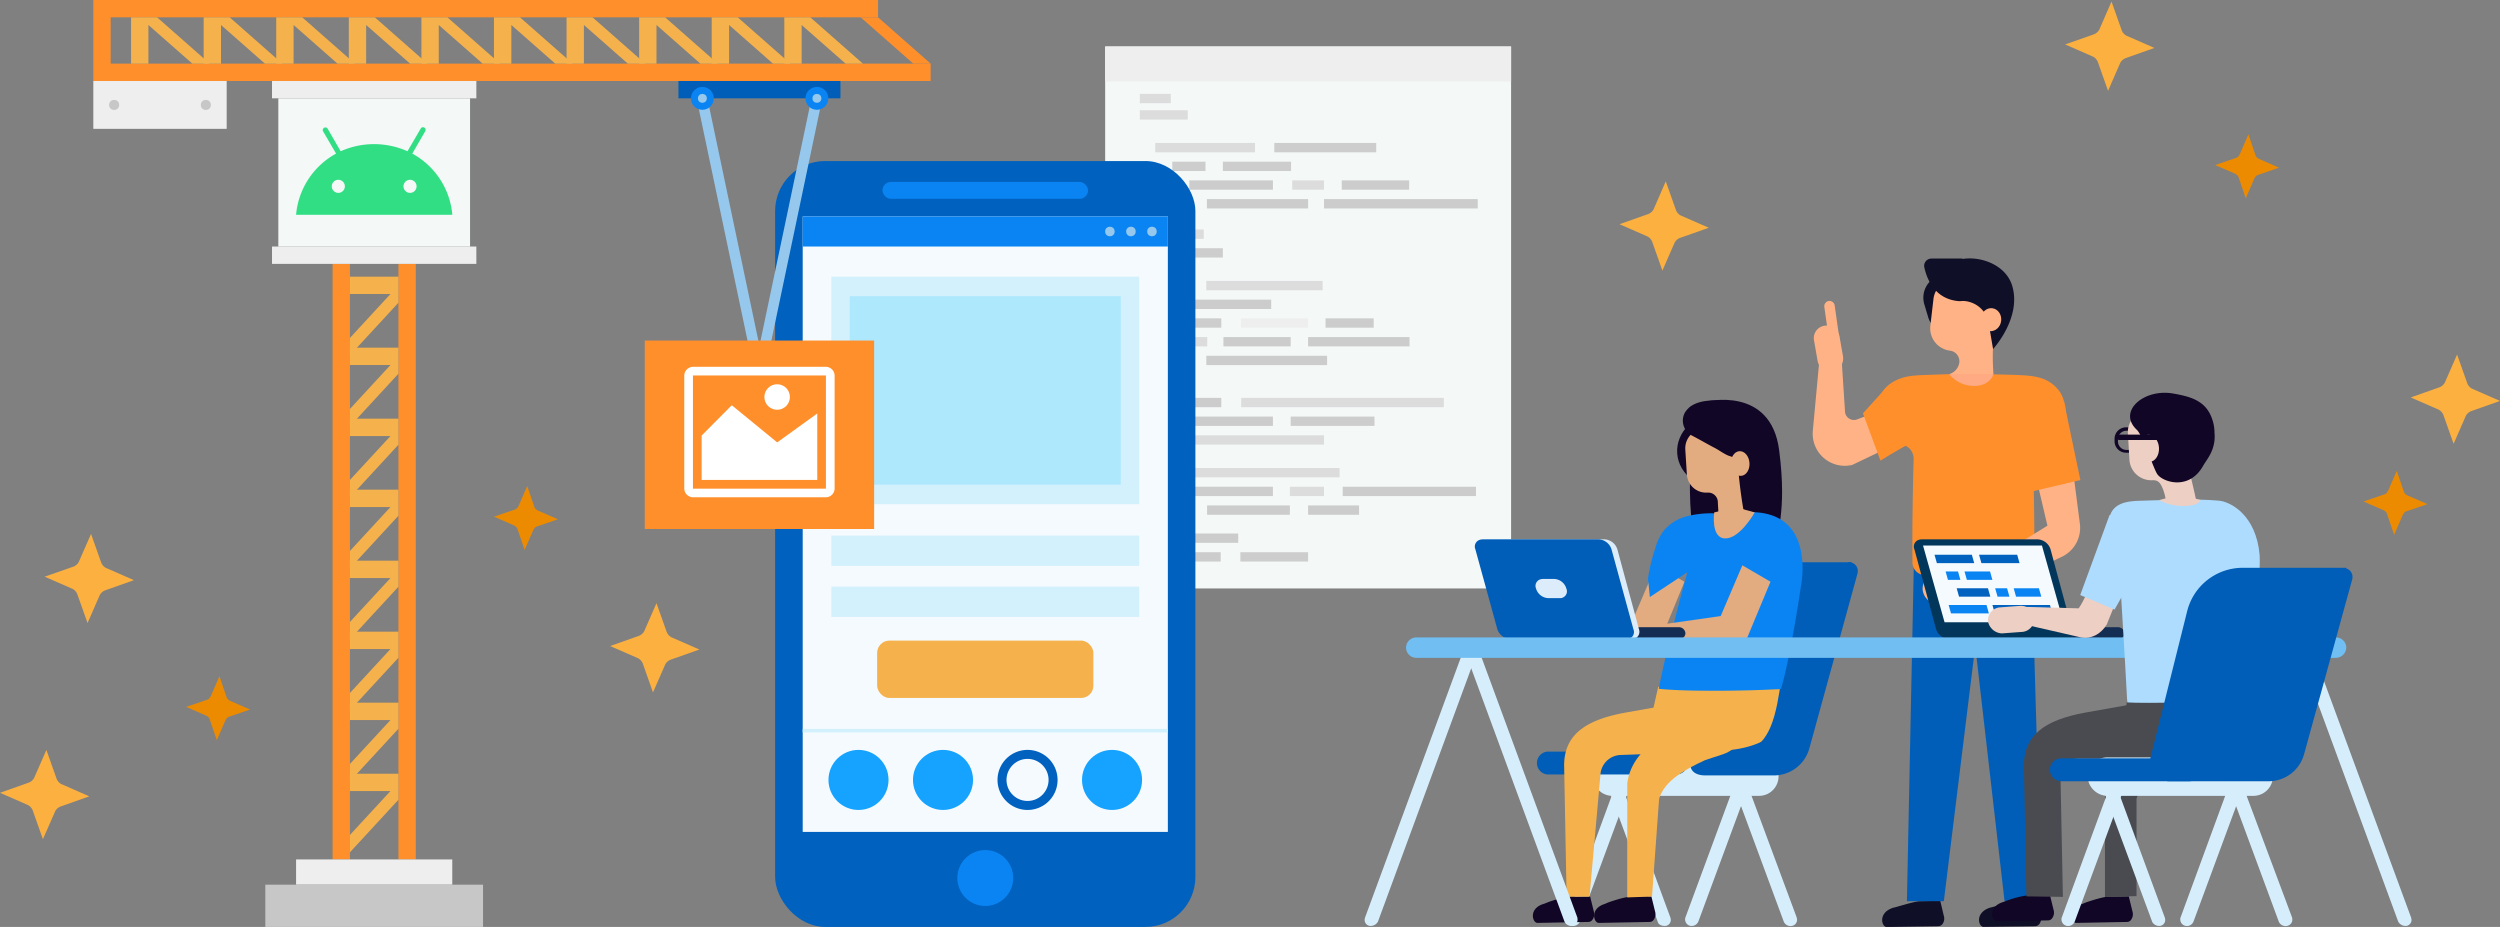 <svg id="Layer_1" data-name="Layer 1" xmlns="http://www.w3.org/2000/svg" viewBox="0 0 944 350"><rect x="0" y="0" width="944" height="350" fill="#808080" stroke="none"/><defs><style>.cls-1{fill:#ed8b00;}.cls-2{fill:#fbb040;}.cls-3{fill:#f4f8f7;}.cls-4{fill:#eee;}.cls-5{fill:#dcdcdc;}.cls-6{fill:#cdcdcd;}.cls-7{fill:#ccc;}.cls-20,.cls-8{fill:none;stroke-miterlimit:10;}.cls-8{stroke:#10f957;}.cls-9{fill:#0061be;}.cls-10{fill:#f5fafe;}.cls-11{fill:#0a84f2;}.cls-12{fill:#95c8ec;}.cls-13{fill:#15a3ff;}.cls-14{fill:#d2f1fc;}.cls-15{fill:#aee8fc;}.cls-16{fill:#f5b14c;}.cls-17{fill:#ff8f2b;}.cls-18{fill:#c7c7c7;}.cls-19{fill:#005eb8;}.cls-20{stroke:#95c8ec;stroke-width:4px;}.cls-21{fill:#fff;}.cls-22{fill:#100f28;}.cls-23{fill:#ffaa82;}.cls-24{fill:#ffb285;}.cls-25{fill:#110626;}.cls-26{fill:#d6eefc;}.cls-27{fill:#e3ab80;}.cls-28{fill:#142d52;}.cls-29{fill:#dcecfb;}.cls-30{fill:#02375b;}.cls-31{fill:#494b51;}.cls-32{fill:#70bef2;}.cls-33{fill:#eecfc3;}.cls-34{fill:#aedcfe;}.cls-35{fill:#32de84;}</style></defs><title>cu</title><path class="cls-1" d="M94.42,267.91l-7.76,2.65c-.83.16-1.16.83-1.49,1.32l-3.31,7.6-2.64-7.76c-.17-.83-.83-1.16-1.32-1.49l-7.61-3.31,7.77-2.64c.83-.17,1.16-.83,1.49-1.32l3.31-7.61,2.64,7.77c.16.83.83,1.16,1.32,1.49Z"/><path class="cls-1" d="M916.59,190.35,908.82,193c-.83.17-1.16.83-1.49,1.32l-3.3,7.61-2.65-7.77c-.16-.83-.82-1.16-1.32-1.49l-7.6-3.31,7.76-2.64c.83-.17,1.16-.83,1.49-1.32l3.31-7.6,2.64,7.76c.17.83.83,1.16,1.32,1.49Z"/><path class="cls-1" d="M860.53,63.31,852.76,66c-.83.17-1.16.83-1.49,1.33L848,74.88l-2.64-7.77c-.17-.83-.83-1.16-1.32-1.49l-7.6-3.3,7.76-2.65c.83-.16,1.16-.82,1.49-1.32l3.31-7.6,2.64,7.77c.17.82.83,1.15,1.32,1.48Z"/><path class="cls-2" d="M33.72,300.69,23,304.49a3.92,3.92,0,0,0-2.15,1.82L16.2,316.88l-3.8-10.74A4,4,0,0,0,10.58,304L0,299.36l10.74-3.8a3.88,3.88,0,0,0,2.15-1.82l4.63-10.57,3.8,10.74a3.92,3.92,0,0,0,1.82,2.15Z"/><path class="cls-2" d="M50.57,219.07l-10.74,3.8a3.92,3.92,0,0,0-2.15,1.82l-4.62,10.58-3.81-10.74a3.87,3.87,0,0,0-1.81-2.15l-10.58-4.63L27.6,214a3.92,3.92,0,0,0,2.15-1.82l4.63-10.58,3.8,10.74A3.85,3.85,0,0,0,40,214.44Z"/><path class="cls-1" d="M186.52,195.09l7.77-2.64c.83-.17,1.16-.83,1.49-1.32l3.3-7.61,2.65,7.77c.16.83.83,1.16,1.32,1.49l7.6,3.3-7.76,2.65c-.83.16-1.16.83-1.49,1.32l-3.31,7.6-2.64-7.76c-.17-.83-.83-1.16-1.32-1.49Z"/><path class="cls-2" d="M611.52,84.66l10.74-3.8A3.85,3.85,0,0,0,624.41,79L629,68.47l3.8,10.74a3.92,3.92,0,0,0,1.82,2.15L645.24,86,634.5,89.79a3.87,3.87,0,0,0-2.15,1.81l-4.63,10.58-3.8-10.74a3.92,3.92,0,0,0-1.82-2.15Z"/><path class="cls-2" d="M779.79,16.78,790.54,13a3.92,3.92,0,0,0,2.15-1.82L797.31.58l3.81,10.75a3.89,3.89,0,0,0,1.81,2.14l10.58,4.63-10.74,3.8a4,4,0,0,0-2.15,1.82L796,34.3l-3.8-10.74a3.88,3.88,0,0,0-1.82-2.15Z"/><path class="cls-2" d="M230.37,243.94l10.75-3.8a4,4,0,0,0,2.15-1.82l4.62-10.58,3.8,10.74a3.92,3.92,0,0,0,1.82,2.15l10.58,4.63-10.74,3.8a3.88,3.88,0,0,0-2.15,1.82l-4.63,10.58-3.8-10.75a3.92,3.92,0,0,0-1.82-2.15Z"/><path class="cls-2" d="M944,151.39l-10.74,3.8a3.92,3.92,0,0,0-2.15,1.82l-4.63,10.58-3.8-10.74a3.88,3.88,0,0,0-1.82-2.15l-10.58-4.63,10.75-3.8a3.92,3.92,0,0,0,2.15-1.82l4.62-10.58,3.8,10.75a3.9,3.9,0,0,0,1.82,2.14Z"/><rect class="cls-3" x="417.31" y="17.56" width="153.28" height="204.64"/><rect class="cls-4" x="417.31" y="17.56" width="153.28" height="13.25"/><rect class="cls-5" x="430.4" y="35.44" width="11.7" height="3.53"/><rect class="cls-5" x="430.4" y="41.62" width="18.1" height="3.53"/><rect class="cls-6" x="481.18" y="53.98" width="38.49" height="3.53"/><rect class="cls-5" x="436.22" y="53.98" width="37.68" height="3.53"/><rect class="cls-6" x="461.75" y="61.05" width="25.75" height="3.53"/><rect class="cls-6" x="442.65" y="61.05" width="12.55" height="3.53"/><rect class="cls-7" x="506.64" y="68.11" width="25.46" height="3.53"/><rect class="cls-5" x="487.95" y="68.11" width="11.99" height="3.53"/><rect class="cls-7" x="449.09" y="68.11" width="31.57" height="3.53"/><rect class="cls-7" x="499.94" y="75.18" width="58.06" height="3.53"/><rect class="cls-7" x="455.72" y="75.18" width="38.23" height="3.53"/><rect class="cls-5" x="430.4" y="86.66" width="24.14" height="3.53"/><rect class="cls-6" x="436.25" y="93.72" width="25.5" height="3.53"/><rect class="cls-5" x="455.51" y="106.08" width="43.91" height="3.53"/><rect class="cls-8" x="430.4" y="106.08" width="18.6" height="3.53"/><rect class="cls-7" x="436.25" y="113.15" width="43.75" height="3.53"/><rect class="cls-7" x="500.53" y="120.21" width="18.18" height="3.53"/><rect class="cls-4" x="468.55" y="120.21" width="25.4" height="3.53"/><rect class="cls-6" x="443.15" y="120.21" width="18.01" height="3.53"/><rect class="cls-7" x="493.94" y="127.27" width="38.3" height="3.53"/><rect class="cls-7" x="461.97" y="127.27" width="25.39" height="3.53"/><rect class="cls-5" x="448.45" y="127.27" width="7.41" height="3.53"/><rect class="cls-7" x="455.51" y="134.34" width="45.61" height="3.53"/><rect class="cls-5" x="468.67" y="150.23" width="76.53" height="3.53"/><rect class="cls-7" x="436.25" y="150.23" width="24.91" height="3.53"/><rect class="cls-6" x="487.36" y="157.3" width="31.64" height="3.53"/><rect class="cls-7" x="442.54" y="157.3" width="38.12" height="3.53"/><rect class="cls-5" x="449.61" y="164.36" width="50.33" height="3.53"/><rect class="cls-5" x="442.54" y="176.72" width="63.28" height="3.53"/><rect class="cls-7" x="507.01" y="183.79" width="50.33" height="3.53"/><rect class="cls-5" x="487.06" y="183.79" width="12.88" height="3.53"/><rect class="cls-6" x="449.61" y="183.79" width="31.05" height="3.53"/><rect class="cls-7" x="493.94" y="190.85" width="19.24" height="3.53"/><rect class="cls-7" x="455.79" y="190.85" width="31.27" height="3.53"/><rect class="cls-7" x="430.4" y="201.45" width="37.16" height="3.53"/><rect class="cls-6" x="468.37" y="208.51" width="25.57" height="3.53"/><rect class="cls-7" x="435.99" y="208.51" width="24.95" height="3.53"/><rect class="cls-9" x="292.69" y="60.81" width="158.69" height="289.19" rx="18.86" ry="18.86"/><rect class="cls-10" x="303.1" y="81.72" width="137.88" height="232.41"/><rect class="cls-11" x="333.22" y="68.71" width="77.63" height="6.36" rx="3.18" ry="3.18"/><circle class="cls-11" cx="372.04" cy="331.54" r="10.56"/><rect class="cls-11" x="303.1" y="81.72" width="137.88" height="11.37"/><circle class="cls-12" cx="434.98" cy="87.41" r="1.8"/><circle class="cls-12" cx="427.04" cy="87.41" r="1.8"/><circle class="cls-12" cx="419.1" cy="87.41" r="1.8"/><circle class="cls-13" cx="324.17" cy="294.5" r="11.34"/><circle class="cls-13" cx="356.08" cy="294.5" r="11.34"/><path class="cls-9" d="M388,283.16a11.34,11.34,0,1,0,11.34,11.34A11.35,11.35,0,0,0,388,283.16Zm0,19.28a7.94,7.94,0,1,1,7.94-7.94A7.94,7.94,0,0,1,388,302.44Z"/><circle class="cls-13" cx="419.91" cy="294.5" r="11.34"/><rect class="cls-14" x="313.92" y="104.47" width="116.24" height="85.91"/><rect class="cls-15" x="320.86" y="111.84" width="102.35" height="71.16"/><rect class="cls-14" x="313.92" y="202.24" width="116.24" height="11.42"/><rect class="cls-14" x="313.92" y="221.52" width="116.24" height="11.42"/><rect class="cls-16" x="331.21" y="241.89" width="81.65" height="21.66" rx="4.63" ry="4.63"/><rect class="cls-14" x="303.1" y="275.24" width="137.88" height="1.33"/><polygon class="cls-17" points="41.79 6.55 331.55 6.55 331.55 0 35.24 0 35.24 30.58 351.41 30.58 351.41 24.03 41.79 24.03 41.79 6.55"/><polygon class="cls-17" points="325 6.55 344.86 24.03 351.41 24.03 331.55 6.55 325 6.55"/><rect class="cls-17" x="125.58" y="99.65" width="6.55" height="224.87"/><rect class="cls-17" x="150.45" y="99.65" width="6.55" height="224.87"/><polygon class="cls-16" points="325.84 24.03 305.98 6.55 302.7 6.55 299.43 6.55 296.15 6.55 296.15 24.03 302.7 24.03 302.7 9.44 319.29 24.03 325.84 24.03"/><polygon class="cls-16" points="298.44 24.03 278.57 6.55 275.3 6.55 272.02 6.55 268.74 6.55 268.74 24.03 275.3 24.03 275.3 9.44 291.88 24.03 298.44 24.03"/><polygon class="cls-16" points="271.03 24.03 251.17 6.55 247.89 6.55 244.61 6.55 241.34 6.55 241.34 24.03 247.89 24.03 247.89 9.44 264.47 24.03 271.03 24.03"/><polygon class="cls-16" points="243.62 24.03 223.76 6.55 220.48 6.55 217.21 6.55 213.93 6.55 213.93 24.03 220.48 24.03 220.48 9.44 237.07 24.03 243.62 24.03"/><polygon class="cls-16" points="216.22 24.03 196.35 6.55 193.08 6.55 189.8 6.55 186.52 6.55 186.52 24.03 193.08 24.03 193.08 9.44 209.66 24.03 216.22 24.03"/><polygon class="cls-16" points="188.81 24.03 168.95 6.55 165.67 6.55 162.39 6.55 159.12 6.55 159.12 24.03 165.67 24.03 165.67 9.44 182.25 24.03 188.81 24.03"/><polygon class="cls-16" points="132.13 134.16 150.45 114.3 150.45 111.02 150.45 107.75 150.45 104.47 132.13 104.47 132.13 111.02 147.43 111.02 132.13 127.61 132.13 134.16"/><polygon class="cls-16" points="132.13 160.97 150.45 141.11 150.45 137.83 150.45 134.56 150.45 131.28 132.13 131.28 132.13 137.83 147.43 137.83 132.13 154.42 132.13 160.97"/><polygon class="cls-16" points="132.13 187.78 150.45 167.92 150.45 164.65 150.45 161.37 150.45 158.09 132.13 158.09 132.13 164.65 147.43 164.65 132.13 181.23 132.13 187.78"/><polygon class="cls-16" points="132.13 214.59 150.45 194.73 150.45 191.46 150.45 188.18 150.45 184.9 132.13 184.9 132.13 191.46 147.43 191.46 132.13 208.04 132.13 214.59"/><polygon class="cls-16" points="132.13 241.4 150.45 221.54 150.45 218.27 150.45 214.99 150.45 211.71 132.13 211.71 132.13 218.27 147.43 218.27 132.13 234.85 132.13 241.4"/><polygon class="cls-16" points="132.13 268.21 150.45 248.35 150.45 245.08 150.45 241.8 150.45 238.52 132.13 238.52 132.13 245.08 147.43 245.08 132.13 261.66 132.13 268.21"/><polygon class="cls-16" points="132.13 295.03 150.45 275.17 150.45 271.89 150.45 268.61 150.45 265.33 132.13 265.33 132.13 271.89 147.43 271.89 132.13 288.47 132.13 295.03"/><polygon class="cls-16" points="132.13 321.84 150.45 301.98 150.45 298.7 150.45 295.42 150.45 292.15 132.13 292.15 132.13 298.7 147.43 298.7 132.13 315.28 132.13 321.84"/><polygon class="cls-16" points="161.4 24.03 141.54 6.55 138.26 6.55 134.99 6.55 131.71 6.55 131.71 24.03 138.26 24.03 138.26 9.44 154.85 24.03 161.4 24.03"/><polygon class="cls-16" points="133.99 24.03 114.13 6.55 110.86 6.55 107.58 6.55 104.3 6.55 104.3 24.03 110.86 24.03 110.86 9.44 127.44 24.03 133.99 24.03"/><polygon class="cls-16" points="106.59 24.03 86.73 6.55 83.45 6.55 80.17 6.55 76.9 6.55 76.9 24.03 83.45 24.03 83.45 9.44 100.03 24.03 106.59 24.03"/><polygon class="cls-16" points="79.18 24.03 59.32 6.55 56.04 6.55 52.77 6.55 49.49 6.55 49.49 24.03 56.04 24.03 56.04 9.44 72.63 24.03 79.18 24.03"/><rect class="cls-4" x="35.24" y="30.58" width="50.35" height="18.07"/><circle class="cls-18" cx="43.1" cy="39.62" r="1.9"/><circle class="cls-18" cx="77.73" cy="39.62" r="1.9"/><rect class="cls-4" x="102.71" y="93.09" width="77.16" height="6.55"/><rect class="cls-4" x="111.8" y="324.52" width="58.98" height="9.53"/><rect class="cls-18" x="100.18" y="334.05" width="82.22" height="15.95"/><rect class="cls-4" x="102.71" y="30.58" width="77.16" height="6.55"/><rect class="cls-19" x="256.18" y="30.58" width="61.17" height="6.55"/><rect class="cls-3" x="105.1" y="37.14" width="72.39" height="55.96"/><polyline class="cls-20" points="265.07 37.14 286.77 140.31 308.46 37.14"/><circle class="cls-11" cx="265.22" cy="37.14" r="4.32"/><circle class="cls-12" cx="265.22" cy="37.14" r="1.68"/><circle class="cls-11" cx="308.46" cy="37.14" r="4.32"/><circle class="cls-12" cx="308.46" cy="37.14" r="1.68"/><rect class="cls-17" x="243.46" y="128.59" width="86.62" height="71.16"/><path class="cls-21" d="M311.8,138.51H261.74a3.36,3.36,0,0,0-3.36,3.35v42.57a3.36,3.36,0,0,0,3.36,3.35H311.8a3.35,3.35,0,0,0,3.35-3.35V141.86A3.35,3.35,0,0,0,311.8,138.51Zm.07,45.92a.08.08,0,0,1-.07.08H261.74a.09.09,0,0,1-.08-.08V141.86a.09.09,0,0,1,.08-.08H311.8a.08.08,0,0,1,.07.08Z"/><polygon class="cls-21" points="264.94 164.47 276.32 153.01 293.47 167.05 308.6 156.13 308.6 181.23 264.94 181.23 264.94 164.47"/><circle class="cls-21" cx="293.45" cy="149.91" r="4.82"/><path class="cls-22" d="M724.85,340.3l7.79-.15,1.35,5.69a3.45,3.45,0,0,1-.45,3,2.07,2.07,0,0,1-1.65.9l-19.48.3c-1.95,0-3.45-5.55,2.69-7.35C715.1,342.84,722.45,340.45,724.85,340.3Z"/><path class="cls-22" d="M761.42,340.3l7.79-.15,1.35,5.69a3.45,3.45,0,0,1-.45,3,2.07,2.07,0,0,1-1.65.9L749,350c-2,0-3.45-5.55,2.7-7.35C751.53,342.84,759,340.45,761.42,340.3Z"/><polygon class="cls-19" points="722.75 208.54 720.05 340.3 733.99 340.3 749.58 213.79 722.75 208.54"/><polygon class="cls-19" points="742.38 213.79 756.92 340.3 770.86 340.3 767.12 211.54 742.38 213.79"/><path class="cls-17" d="M780.16,156.38a18.37,18.37,0,0,0-1.8-7.49,13.24,13.24,0,0,0-7.8-6.15c-3.15-1-6.59-1-9.89-1.19-4.35-.15-14.69-.3-19.19-.45h-.3l-13.19.45c-3.29.15-6.74.15-9.89,1.19s-6.29,3-7.79,6.15c-1.2,2.25-1.5,5-1.8,7.49s-.3,4.8-.3,7.2a4.92,4.92,0,0,0,5.55,5.1l3.29-.6c2.85-.6,5.55,1.94,5.55,5.24-.3,9.29-.6,27-.45,38.82a4.8,4.8,0,0,0,4.35,5c4,.3,8.84.45,12.89.45h0c4.94.15,16.78-.15,24.28-.6a5.15,5.15,0,0,0,4.49-4.95c.15-12.89-.3-33.57-.6-43.16a4.83,4.83,0,0,1,4.65-5.25l8.39-.15C780.6,165.23,780.6,160.73,780.16,156.38Z"/><path class="cls-23" d="M736.09,141.4a12.29,12.29,0,0,0,9.29,4.34c6,0,7.35-4.34,7.35-4.34l-8.25-2.25Z"/><path class="cls-24" d="M717.05,152.34l-15.74,6a3.38,3.38,0,0,1-4.64-3l-1.35-20.84-7.8-4.2-3,32.38a12.13,12.13,0,0,0,14.84,12.89l22.93-10.94Z"/><path class="cls-24" d="M688.87,123h0a5,5,0,0,1,5.7,3.9l1.35,7.64a5,5,0,0,1-3.9,5.7h0a5,5,0,0,1-5.69-3.9L685,128.66A4.73,4.73,0,0,1,688.87,123Z"/><path class="cls-22" d="M739.09,125.66h0a8.79,8.79,0,0,1-11-5.85L726.65,115a8.78,8.78,0,0,1,5.84-11h0a8.78,8.78,0,0,1,10.94,5.85l1.5,4.8A8.79,8.79,0,0,1,739.09,125.66Z"/><path class="cls-24" d="M754.07,119.36c-.89.15-4.34,0-5.09.15l.45-4.49a8.52,8.52,0,0,0-7.35-9.3l-2.69-.3a8.52,8.52,0,0,0-9.3,7.35l-1.2,10.34a8.51,8.51,0,0,0,7.35,9.29h0a4.05,4.05,0,0,1,3.6,4.5,5.36,5.36,0,0,1-3.75,4.35h16.64C752.13,132.55,752.58,128.66,754.07,119.36Z"/><path class="cls-22" d="M752.58,131.8s10.94-11.84,7.19-24S734.89,94,732.64,104.67c-1.5,6.9,4.65,8.7,9.14,9a10.23,10.23,0,0,1,9.3,9.14V123Z"/><ellipse class="cls-24" cx="751.76" cy="120.71" rx="4.35" ry="3.9" transform="translate(546.73 853.97) rotate(-83.5)"/><path class="cls-17" d="M712,146.64l-8.55,9.44,6.6,17.84c22.48-13.94,18.88-8.24,31.47-15.89Z"/><path class="cls-24" d="M765.62,166.88c.45,1.5,7.49,31.62,7.49,31.62l-30,18.59.3,9.89,35.23-16.79a12.09,12.09,0,0,0,6.74-12.29L782.55,176Z"/><path class="cls-22" d="M741,97.63H729.34a2.75,2.75,0,0,0-2.69,3.45c1,4.49,4,11.69,12.59,12.59C748.38,114.72,741,97.63,741,97.63Z"/><path class="cls-24" d="M693.67,135.55h0a2,2,0,0,1-2.25-1.65l-2.55-18a2,2,0,0,1,1.65-2.25h0a2,2,0,0,1,2.25,1.65l2.55,18A2,2,0,0,1,693.67,135.55Z"/><path class="cls-24" d="M726,222.81h0a5.76,5.76,0,0,1,5.17-6.23l9.27-.72a5.92,5.92,0,0,1,6.24,5.35h0a5.78,5.78,0,0,1-5.17,6.24l-9.27.71A6.17,6.17,0,0,1,726,222.81Z"/><polygon class="cls-17" points="761.42 158.78 767.12 185.61 785.55 181.27 780 154.74 761.42 158.78"/><path class="cls-25" d="M644.13,151.67s24.53-6.2,27.68,18.34-1.52,30.14-.46,38.55S651.49,219.9,644,214.4C636.76,209,635.48,162.53,644.13,151.67Z"/><path class="cls-26" d="M629.17,349.58h0a2.27,2.27,0,0,0,1.64-2.81v-.11l-20.45-55.5-5.26.59L626,348.17C626.25,349.23,627.77,349.81,629.17,349.58Z"/><path class="cls-26" d="M608.84,300.51h55.5a7.36,7.36,0,0,0,7.24-7.25h0a7.36,7.36,0,0,0-7.24-7.24h-55.5a7.36,7.36,0,0,0-7.24,7.24h0a7.21,7.21,0,0,0,7.24,7.25Z"/><path class="cls-26" d="M658.73,293.38h-5.38l20.22,54.68a2.77,2.77,0,0,0,3.27,1.52,2.34,2.34,0,0,0,1.63-2.92v-.12Z"/><path class="cls-26" d="M656,293.38l-19.63,53.16a2.52,2.52,0,0,0,1.64,3,2.77,2.77,0,0,0,3.27-1.52l20.21-54.68Z"/><path class="cls-26" d="M611.18,293.38l-19.51,53.16a2.52,2.52,0,0,0,1.63,3,2.79,2.79,0,0,0,3.28-1.52l20.21-54.68Z"/><polygon class="cls-19" points="624.15 288.12 678.24 283.45 699.15 212.3 642.84 212.3 624.15 288.12"/><path class="cls-16" d="M651.25,285h0c-23,1.4-29.56-4.09-27.1-16.82l2-8.88,45.92.93-1,5.61C668.43,278.66,664,285,651.25,285Z"/><path class="cls-19" d="M680,259.5c11.45-43.34,18.11-47.2,18.11-47.2a3.29,3.29,0,0,1,3.39,3.27,3.14,3.14,0,0,1-.12,1.05L683.26,282.4a13.9,13.9,0,0,1-13.67,10.4H643.77c-8.52-.12-6.42-9.35,2.11-9.35C658.73,283.8,675.9,280.65,680,259.5Z"/><polygon class="cls-27" points="625.32 213.47 617.14 232.63 592.6 236.13 596.58 241.63 627.18 241.28 636.06 219.66 625.32 213.47"/><ellipse class="cls-25" cx="650.56" cy="170.01" rx="17.29" ry="14.72" transform="translate(-10.23 45.56) rotate(-3.98)"/><path class="cls-27" d="M656,171.64c-.7.36-1.52.59-2.1.94l-.35-3.86a7.31,7.31,0,0,0-7.71-6.89h-.12l-2.45.12a7.32,7.32,0,0,0-6.9,7.71v.12l.59,9.34a7.3,7.3,0,0,0,7.71,6.89h.12a3.63,3.63,0,0,1,3.85,3.28c.12,2.68.35,5.37.47,8.06a40.71,40.71,0,0,1,9.93-.94A176.76,176.76,0,0,1,656,171.64Z"/><path class="cls-25" d="M638.75,164.4a6.34,6.34,0,0,1-2.57-8.53,7.59,7.59,0,0,1,1.17-1.52l.58-.58c2.69-2.1,6.31-2.57,9.58-2.57,4.91,0,10.17.93,13.44,4.56a17.58,17.58,0,0,1,2.8,4.79,9.73,9.73,0,0,1,.47,6.3,7.61,7.61,0,0,1-6.78,4.91c-1.4,0-2.57.94-3.85.59-2-.47-4.21-2.22-6-3.16C645.53,168.14,641.67,165.92,638.75,164.4Z"/><path class="cls-11" d="M661.07,193.38c-4.56.11-9,.35-13.56.46a38.21,38.21,0,0,0-10.16,1,17,17,0,0,0-9,5.38,19.54,19.54,0,0,0-3.27,6.66,66.91,66.91,0,0,0-2.8,11.56l.7,7,14.14-9.34s-8.3,30.26-10.75,44c4.67.47,11.45.7,17.17.7h0c6,.12,22.67-.11,29-.7,3.86-13.55,7.48-38.67,7.48-38.67S686,193.38,661.07,193.38Z"/><path class="cls-27" d="M647.28,193.49s-1.4,9.82,4.21,9.82,11.09-9.82,11.09-9.82l-7.24-2Z"/><ellipse class="cls-27" cx="657.11" cy="175.03" rx="3.5" ry="4.67" transform="translate(-10.56 46.03) rotate(-3.98)"/><path class="cls-19" d="M584.66,292.45h48.25a4.31,4.31,0,0,0,4.32-4.33h0a4.31,4.31,0,0,0-4.32-4.32H584.66a4.31,4.31,0,0,0-4.32,4.32h0a4.32,4.32,0,0,0,4.32,4.33Z"/><path class="cls-25" d="M615.85,338.59l7.71-.11,1.4,5.72a3.5,3.5,0,0,1-.46,3,1.88,1.88,0,0,1-1.64.93l-19.16.36c-2,0-3.5-5.61,2.57-7.25C606.16,341.05,613.28,338.59,615.85,338.59Z"/><path class="cls-25" d="M592.72,338.59l7.71-.11,1.4,5.72a3.54,3.54,0,0,1-.46,3,1.89,1.89,0,0,1-1.64.93l-19.16.36c-2,0-3.51-5.61,2.57-7.25A37.9,37.9,0,0,1,592.72,338.59Z"/><path class="cls-16" d="M591.55,338.48l-.93-49.19c-.12-11.56,7.71-17.41,23.13-20.21l15.77-2.8,9,17.87-26.87.94a7.94,7.94,0,0,0-7.25,6.66l-4.2,46.84h-8.77Z"/><polygon class="cls-27" points="657.91 213.47 649.73 232.63 625.08 236.13 629.17 241.63 659.55 241.28 668.54 219.66 657.91 213.47"/><path class="cls-28" d="M634.19,241.28H583.37a2.51,2.51,0,0,1-2.22-2.22h0a2.49,2.49,0,0,1,2.22-2.22h50.82a2.47,2.47,0,0,1,2.22,2.22h0a2.2,2.2,0,0,1-2.1,2.22C634.19,241.39,634.19,241.39,634.19,241.28Z"/><path class="cls-29" d="M616.2,241.28H572.27a5.29,5.29,0,0,1-4.79-3.63l-8.17-30.26a2.65,2.65,0,0,1,1.52-3.5,4,4,0,0,1,1.16-.23h43.93a5.38,5.38,0,0,1,4.79,3.73l8.18,30.26a2.77,2.77,0,0,1-1.64,3.51A1.75,1.75,0,0,1,616.2,241.28Z"/><path class="cls-19" d="M614.1,241.28H570.17a5.4,5.4,0,0,1-4.79-3.74l-8.29-30.15a2.65,2.65,0,0,1,1.52-3.5,4,4,0,0,1,1.16-.23H603.7a5.38,5.38,0,0,1,4.79,3.73l8.3,30.26a2.68,2.68,0,0,1-1.52,3.51A2.15,2.15,0,0,1,614.1,241.28Z"/><path class="cls-29" d="M589,225.85h-4.44a5,5,0,0,1-4.55-3.62h0a2.57,2.57,0,0,1,1.4-3.39,3.63,3.63,0,0,1,1.17-.23h4.32a5,5,0,0,1,4.55,3.62h0a2.56,2.56,0,0,1-1.28,3.39A2,2,0,0,1,589,225.85Z"/><path class="cls-16" d="M650.78,265.69,628.12,278c-8.06,4.32-12.85,10.75-13.67,17.87v43l9.35-.35,2.68-36.92c2-6.66,9.35-10.87,17.41-14.6l6.78-2.22c8.53-2.81,9.34-13,1.52-18.23Z"/><path class="cls-25" d="M766.21,338l7.83-.12,1.4,5.73a3.51,3.51,0,0,1-.47,3,1.86,1.86,0,0,1-1.63.93l-19.39.35c-2,0-3.51-5.61,2.68-7.36A37.72,37.72,0,0,1,766.21,338Z"/><path class="cls-28" d="M800,241.28H749.16a2.49,2.49,0,0,1-2.22-2.22h0a2.47,2.47,0,0,1,2.22-2.22H800a2.49,2.49,0,0,1,2.22,2.22h0A2.31,2.31,0,0,1,800,241.28Z"/><path class="cls-30" d="M779.76,241.28H735.84a5.4,5.4,0,0,1-4.79-3.74l-8.18-30.15a2.66,2.66,0,0,1,1.52-3.5,4,4,0,0,1,1.17-.23h43.92a5.38,5.38,0,0,1,4.79,3.73l8.18,30.26a2.78,2.78,0,0,1-1.63,3.51A1.7,1.7,0,0,1,779.76,241.28Z"/><polygon class="cls-10" points="779.18 234.97 734.27 234.97 726.14 206 771.04 206 779.18 234.97"/><polygon class="cls-9" points="762.58 212.63 748.18 212.63 747.29 209.46 761.69 209.46 762.58 212.63"/><polygon class="cls-9" points="745.46 212.63 731.36 212.63 730.47 209.46 744.57 209.46 745.46 212.63"/><polygon class="cls-11" points="752.33 218.96 742.69 218.96 741.8 215.79 751.44 215.79 752.33 218.96"/><polygon class="cls-11" points="740.24 218.96 735.55 218.96 734.66 215.79 739.35 215.79 740.24 218.96"/><polygon class="cls-11" points="770.79 225.29 761.26 225.29 760.37 222.13 769.9 222.13 770.79 225.29"/><polygon class="cls-11" points="758.76 225.29 754.27 225.29 753.38 222.13 757.87 222.13 758.76 225.29"/><polygon class="cls-9" points="751.54 225.29 739.73 225.29 738.85 222.13 750.66 222.13 751.54 225.29"/><polygon class="cls-9" points="774.96 231.63 753.24 231.63 752.35 228.46 774.07 228.46 774.96 231.63"/><polygon class="cls-11" points="751 231.63 736.7 231.63 735.81 228.46 750.11 228.46 751 231.63"/><path class="cls-26" d="M517,349.58h0a2.27,2.27,0,0,1-1.63-2.81v-.11L553.11,244.2a2.78,2.78,0,0,1,3.28-1.52h0a2.26,2.26,0,0,1,1.63,2.8v.12L520.29,348.06A3.16,3.16,0,0,1,517,349.58Z"/><path class="cls-26" d="M593.89,349.58h0a2.39,2.39,0,0,0,1.75-2.81v-.23L557.9,244.08a2.76,2.76,0,0,0-3.27-1.52h0a2.27,2.27,0,0,0-1.63,2.8v.12l37.73,102.46A2.84,2.84,0,0,0,593.89,349.58Z"/><path class="cls-26" d="M908.86,349.58h0a2.27,2.27,0,0,0,1.64-2.81v-.11L872.76,244.2a2.77,2.77,0,0,0-3.27-1.52h0a2.26,2.26,0,0,0-1.64,2.8v.12l37.74,102.46A3.15,3.15,0,0,0,908.86,349.58Z"/><path class="cls-31" d="M829.88,285h0c-23,1.4-29.44-6.66-26.87-19.39l1.06-5.61h46.61l-1,5.61C847.06,278.66,842.85,285,829.88,285Z"/><path class="cls-32" d="M882.11,248.4H534.77a3.88,3.88,0,0,1-3.85-3.85h0a3.89,3.89,0,0,1,3.85-3.86H882.11a3.89,3.89,0,0,1,3.85,3.86h0A4,4,0,0,1,882.11,248.4Z"/><path class="cls-33" d="M750.67,234.62h0a4.91,4.91,0,0,1,4.33-5.26l7.82-.59a5,5,0,0,1,5.26,4.56h0a4.89,4.89,0,0,1-4.32,5.26l-7.83.58A5.59,5.59,0,0,1,750.67,234.62Z"/><path class="cls-25" d="M806.4,170.94h-3.62a4.31,4.31,0,0,1-4.32-4.32h0v-.93a4.32,4.32,0,0,1,4.32-4.33h3.62a4.31,4.31,0,0,1,4.32,4.33h0v.93A4.38,4.38,0,0,1,806.4,170.94Zm-3.5-8.29a3.22,3.22,0,0,0-3.16,3.15v.94a3.21,3.21,0,0,0,3.16,3.15h3.62a3.21,3.21,0,0,0,3.15-3.15v-.94a3.22,3.22,0,0,0-3.15-3.15Z"/><path class="cls-33" d="M825.21,165.92c-.7.35-1.63.58-2.45.93l-.35-4.32a8.27,8.27,0,0,0-8.53-7.71l-2.69.12a8.26,8.26,0,0,0-7.71,8.53l.59,10.16a8.26,8.26,0,0,0,8.52,7.71h0c2.22-.12,3.16.7,4.33,3.86a22.59,22.59,0,0,1,1.16,8.41,56.38,56.38,0,0,1,11.8-1.4C828.37,183.09,825.33,175,825.21,165.92Z"/><path class="cls-25" d="M806.87,162.3c-7.48-7,2.8-15.77,13.9-13.67,6.66,1.17,12.5,2.8,14.72,10.16a15.36,15.36,0,0,1,.7,4.56c.59,6.31-2.68,9.81-4.2,12.38-5.38,9.82-15.54,6.2-17.41,3.28C813.06,176.79,809.32,164.75,806.87,162.3Z"/><path class="cls-34" d="M837.83,189.05c-4.91-.46-9-.35-13.9-.46-4.91.11-9.93.35-14.72.46-3.74.12-10.52,0-12.39,5.38-1.05,3.27,3.16,15.3,3.16,15.3s2.57,41.24,3.27,55.5c5.25.46,38.55-.12,45.33-.71.46-10.39,5.25-43.81,4.67-54.79C852,194.43,842.15,189.4,837.83,189.05Z"/><path class="cls-33" d="M815.28,188.82a18.68,18.68,0,0,0,9.35,2.22c5.72,0,6.31-2.22,6.31-2.22l-7.83-2.1Z"/><ellipse class="cls-33" cx="811.38" cy="169.3" rx="3.86" ry="5.14" transform="translate(-7.7 42.41) rotate(-2.98)"/><path class="cls-33" d="M797.87,201.79l-6.31,14.48c-1.51,3.51-4.9,11.1-6.66,13.44l-21.26-.58-3.85,5.6,26.17,6c3.62.59,7.36-1.17,9.69-5.14v-.12l12.15-30.26Z"/><polygon class="cls-34" points="813.64 203.07 798.46 230.18 785.49 224.69 796.59 194.43 813.64 203.07"/><path class="cls-25" d="M800.21,166.15h17.17a1,1,0,0,0,1.06-1.05h0a1.05,1.05,0,0,0-1.06-1H800.21a1,1,0,0,0-1.05,1h0A1.22,1.22,0,0,0,800.21,166.15Z"/><path class="cls-25" d="M796.12,338.59l7.71-.11,1.4,5.72a3.54,3.54,0,0,1-.46,3,1.88,1.88,0,0,1-1.64.93l-19.16.36c-2,0-3.5-5.61,2.57-7.25C786.54,341.05,793.78,338.59,796.12,338.59Z"/><path class="cls-31" d="M765.16,338.48l-.93-49.19c-.12-11.56,7.71-17.41,23.13-20.21l15.77-2.8,7.71,20H784.67c-3.85.47-6.19,1.76-6.66,5.38l.94,47Z"/><path class="cls-31" d="M831.05,265.69,808.5,277.84c-8.06,4.33-12.85,10.75-13.66,17.88v43l11.91-.35v-36.8c2-6.66,9.35-10.87,17.41-14.6l6.78-2.22c8.52-2.81,9.34-13,1.51-18.23Z"/><path class="cls-26" d="M815.86,349.58h0a2.27,2.27,0,0,0,1.64-2.81v-.11l-20.44-55.5-5.26.59,20.91,56.42A3,3,0,0,0,815.86,349.58Z"/><path class="cls-26" d="M795.54,300.51H851a7.35,7.35,0,0,0,7.24-7.25h0A7.36,7.36,0,0,0,851,286H795.54a7.36,7.36,0,0,0-7.25,7.24h0A7.62,7.62,0,0,0,795.54,300.51Z"/><path class="cls-26" d="M845.66,293.38h-5.38l20.21,54.68a2.79,2.79,0,0,0,3.28,1.52,2.41,2.41,0,0,0,1.75-2.92v-.12Z"/><path class="cls-26" d="M842.85,293.38l-19.51,53.16a2.52,2.52,0,0,0,1.64,3,2.67,2.67,0,0,0,3.27-1.52l20.21-54.68Z"/><path class="cls-26" d="M798,293.38l-19.51,53.16a2.52,2.52,0,0,0,1.63,3,2.68,2.68,0,0,0,3.28-1.52l20.21-54.68Z"/><path class="cls-19" d="M866.8,261.72c11.45-43.34,18.11-47.2,18.11-47.2a3.29,3.29,0,0,1,3.39,3.27,3.14,3.14,0,0,1-.12,1.05l-18.11,65.78A13.9,13.9,0,0,1,856.4,295h-38l-.71-5.61C818.9,280.18,859.91,296.54,866.8,261.72Z"/><path class="cls-19" d="M778.36,295h48.25a4.32,4.32,0,0,0,4.33-4.33h0a4.32,4.32,0,0,0-4.33-4.32H778.36a4.31,4.31,0,0,0-4.32,4.32h0a4.4,4.4,0,0,0,4.32,4.33Z"/><path class="cls-19" d="M811,290.23l54.21-4.68L886,214.4H846.71a21.61,21.61,0,0,0-20.8,16.24Z"/><path id="path80319" class="cls-35" d="M155.68,58l4.9-8.48a1,1,0,0,0-.36-1.35,1,1,0,0,0-1.35.36l-5,8.58a30.95,30.95,0,0,0-25.24,0l-4.95-8.58a1,1,0,0,0-1.72,1L126.9,58a29.2,29.2,0,0,0-15.1,23.11h59A29.17,29.17,0,0,0,155.68,58ZM127.75,72.83a2.47,2.47,0,1,1,2.47-2.47A2.47,2.47,0,0,1,127.75,72.83Zm27.08,0a2.47,2.47,0,1,1,2.47-2.47A2.47,2.47,0,0,1,154.83,72.83Z"/></svg>